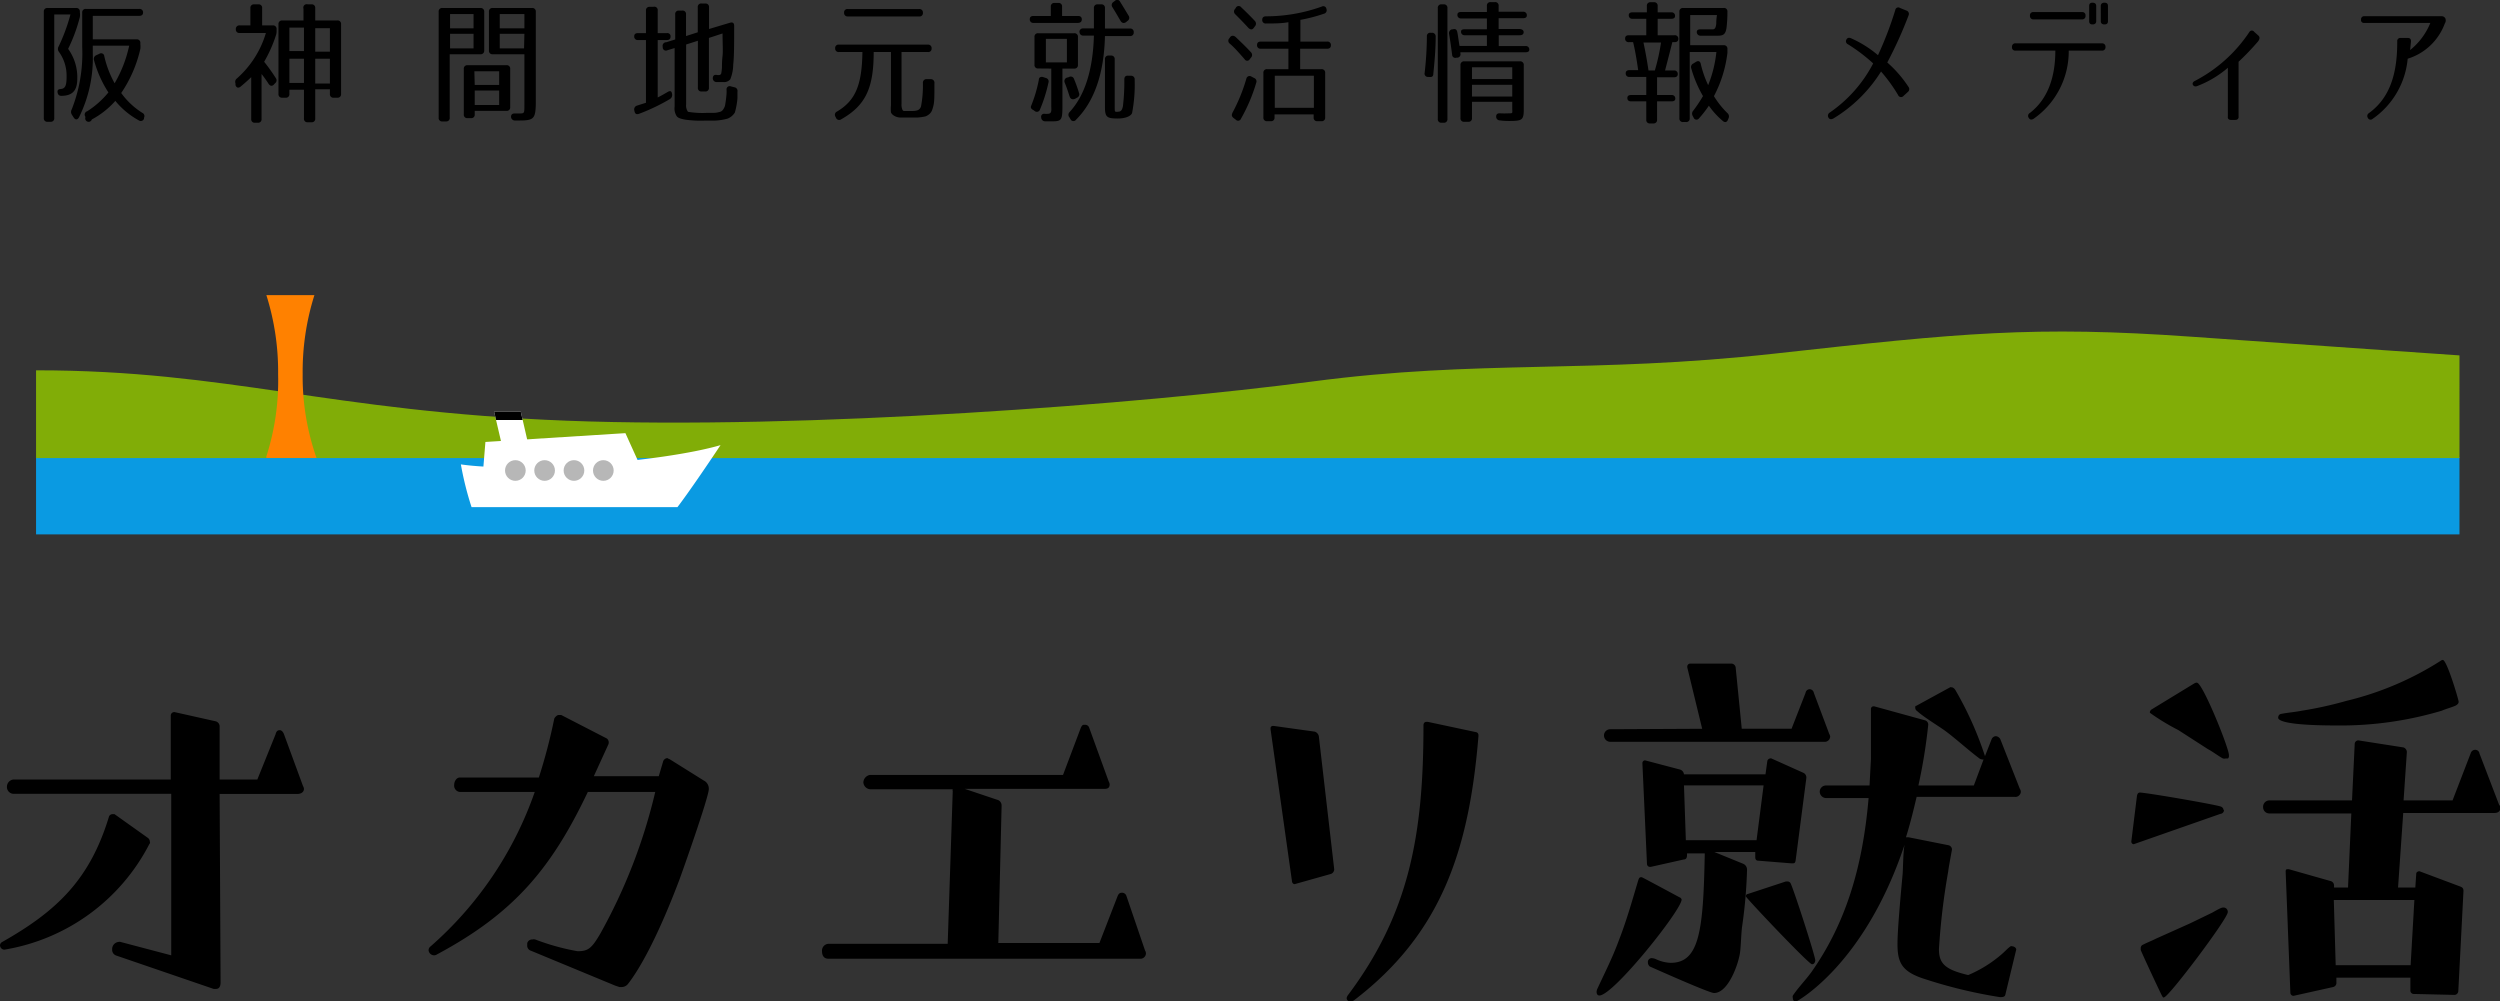 <svg xmlns="http://www.w3.org/2000/svg" viewBox="0 0 212.86 85.27"><rect x="0" y="0" width="212.86" height="85.27" fill="#333333" stroke="none"/><defs><style>.cls-1{fill:#0a9ae2;}.cls-2{fill:#81ad07;}.cls-3{fill:#ff8100;}.cls-4{fill:#fff;}.cls-5{fill:#b7b7b7;}</style></defs><path d="M212.78,68.51l-1.67-4.36a.36.36,0,0,0-.35-.31.41.41,0,0,0-.4.31l-1.54,4h-4.17l.28-4.12a.43.43,0,0,0-.28-.39l-3.84-.6h0a.31.31,0,0,0-.32.28l-.23,4.83h-7.06a.54.54,0,0,0-.51.56.53.53,0,0,0,.51.55h7l-.28,6.31v0h-1.19v-.16a.39.39,0,0,0-.32-.4l-3.52-1h-.12c-.08,0-.16,0-.16.2l.4,10.3a.27.27,0,0,0,.27.28h0l3.37-.75a.36.36,0,0,0,.28-.4l0-.4h6.3l0,1.07a.29.29,0,0,0,.32.32l3.45.08a.34.34,0,0,0,.31-.32l.44-8.52c0-.24-.08-.31-.28-.39L206,74.18h0c-.12,0-.27.08-.27.2l-.08,1.19h-1.47l.44-6.35h7.76c.44,0,.52-.27.52-.47A.57.57,0,0,0,212.78,68.51Zm-7.21,8.12-.32,5.55h-6.38l-.16-5.55ZM137.12,62.09a.53.53,0,0,0-.55.52.54.54,0,0,0,.55.55h18.19a.47.47,0,0,0,.44-.2.58.58,0,0,0,.08-.23.57.57,0,0,0-.08-.24L154.44,59a.38.38,0,0,0-.36-.32.37.37,0,0,0-.35.32l-1.19,3.05H148.3l-.52-5.23a.38.38,0,0,0-.36-.32H143.9a.26.26,0,0,0-.24.24v.08l1.27,5.23ZM199,61.77a30.06,30.06,0,0,0,8.91-1.26c.36-.16.84-.28,1.19-.44.12-.08.24-.16.24-.32s-1-3.56-1.35-3.56a.36.36,0,0,0-.19.08,26.32,26.32,0,0,1-8,3.4,32.34,32.34,0,0,1-3.8.84c-.6.12-1.19.16-1.75.27a.29.29,0,0,0-.27.28C193.92,61.22,194,61.77,199,61.77ZM154.28,82.1c.24,0,.28-.27.28-.35-.08-.6-1.83-6-2.1-6.54a.3.3,0,0,0-.28-.16h-.12l-3.25,1.07c-.08,0-.16.08-.16.2S154,82.1,154.28,82.1Zm-5.87-8.56-2.45-1h3.49l0,.32V73c0,.16.08.28.23.28l2.86.23c.23,0,.31,0,.35-.27l.91-7v-.08a.45.45,0,0,0-.23-.35l-2.74-1.23a.15.15,0,0,0-.12,0,.28.28,0,0,0-.23.2l-.16,1.15h-6.94a.48.48,0,0,0-.31-.4l-3-.79h0a.23.23,0,0,0-.23.24l.39,8.59a.26.26,0,0,0,.24.24h.08l2.81-.63c.24,0,.28-.2.28-.4v-.12h1.51c-.12,6.54-.44,9.32-2.9,9.32a3.27,3.27,0,0,1-1.19-.28,1,1,0,0,0-.43-.12.32.32,0,0,0-.32.36.43.43,0,0,0,.16.35c.63.28,5.07,2.26,5.47,2.26,1.23,0,2.1-2.53,2.22-3.49.08-.71.08-1.38.16-2.1a41.22,41.22,0,0,0,.43-4.91A.54.54,0,0,0,148.41,73.54Zm-4.87-2-.16-4.67h6.78l-.6,4.67ZM59.91,66.45,57,64.63c-.08,0-.12-.08-.2-.08a.41.41,0,0,0-.35.32l-.36,1.22H50.56l1.23-2.69a.43.43,0,0,0-.12-.52l-3.88-2s-.12,0-.24,0-.32.2-.36.32a46.71,46.71,0,0,1-1.31,5H39.15c-.28,0-.48.32-.48.64a.54.54,0,0,0,.48.59h6.38a31,31,0,0,1-8.88,13.16.41.41,0,0,0-.16.32.48.48,0,0,0,.48.43.43.43,0,0,0,.24-.08c6.5-3.48,9.71-7.25,12.84-13.83h5.74a46.55,46.55,0,0,1-4.67,12.05c-.76,1.31-1.07,1.51-1.95,1.51a19.6,19.6,0,0,1-3.6-1,.51.51,0,0,0-.24,0,.43.43,0,0,0-.44.32v.16a.45.45,0,0,0,.32.48l1.23.51,5.94,2.46.36.12a1.73,1.73,0,0,0,.2,0,.69.69,0,0,0,.51-.24c.88-1.11,2.42-3.69,4.36-8.8.24-.63,2.54-7.13,2.54-7.81A.77.77,0,0,0,59.91,66.45Zm52-4.16-3.45-.48h-.08a.19.19,0,0,0-.2.2v.08L110,75c0,.16.11.28.23.28l3.09-.87a.42.42,0,0,0,.28-.4l-1.31-11.33A.52.52,0,0,0,111.93,62.29Zm-16,14a.39.39,0,0,0-.39-.28c-.08,0-.24,0-.36.28l-1.55,4H85l.28-11.65v-.08a.5.5,0,0,0-.39-.47l-2.74-.92H93.92c.28,0,.56,0,.56-.39a.57.57,0,0,0-.08-.24l-1.67-4.6a.36.36,0,0,0-.31-.23h-.08c-.12,0-.2,0-.32.27l-1.51,4H74.07a.68.68,0,0,0-.56.63.63.63,0,0,0,.56.59h7.05a.24.24,0,0,0,0,.16l-.43,13H70.54a.58.58,0,0,0-.55.63c0,.36.15.64.55.64H97.05a.47.47,0,0,0,.52-.44.51.51,0,0,0-.08-.27ZM143,76.4s-3.17-1.71-3.21-1.71h-.08c-.16,0-.2.2-.24.32-.52,1.74-1,3.45-1.67,5.15-.51,1.39-1.18,2.7-1.78,4a.74.74,0,0,0-.08.28c0,.2.08.32.24.32,1.19,0,7-7.29,7-8.17A.27.27,0,0,0,143,76.4ZM125.64,62.33l-4.08-.87h-.08c-.2,0-.28.12-.28.31,0,9.24-1.19,16-6.46,23a.68.68,0,0,0-.08.2.31.31,0,0,0,.32.31.64.64,0,0,0,.32-.12c7.41-5.66,9.78-12.76,10.58-22.46v-.08A.26.26,0,0,0,125.64,62.33ZM12.76,71.68a.42.42,0,0,0-.2-.36l-2.81-2s-.08,0-.16,0a.32.32,0,0,0-.32.24c-1.62,5.31-4.4,8-9.11,10.66a.34.34,0,0,0-.16.28.39.39,0,0,0,.36.36,17,17,0,0,0,12.36-9A.15.15,0,0,0,12.76,71.68Zm176.56,5.59c-.12,0-.2,0-.95.43l-1.9.92-2.9,1.3c-.39.2-.83.36-1.19.56a.33.33,0,0,0-.11.28v.12c0,.07,1.7,3.72,1.82,3.92s.08.12.16.12c.39,0,5.43-6.7,5.43-7.25A.36.36,0,0,0,189.32,77.27Zm0-8.32v0a.34.34,0,0,0-.24-.28c-.63-.2-5.9-1.11-6.85-1.19-.2,0-.24.12-.28.28l-.48,3.88a.22.22,0,0,0,.2.24h0l7.37-2.58A.34.34,0,0,0,189.36,69Zm-19-6a.47.47,0,0,0-.4-.27.42.42,0,0,0-.35.27l-.56,1.43a29.12,29.12,0,0,0-2.5-5.59c-.07-.12-.19-.27-.35-.27a.15.15,0,0,0-.12,0l-2.89,1.58c-.08,0-.08.08-.08.16a.34.34,0,0,0,.16.28c.55.51,1.74,1.22,2.41,1.7,1,.75,1.9,1.59,2.9,2.34a.49.49,0,0,0,.23.08.15.15,0,0,0,.12,0l-.83,2.22h-4.72a45.91,45.91,0,0,0,.84-5.19.38.38,0,0,0-.28-.36l-4.32-1.19h-.08a.22.22,0,0,0-.2.24v4.24l-.12,2.26h-3.68a.53.53,0,0,0-.56.51.55.55,0,0,0,.56.56h3.6c-.51,6-2,10.74-4.87,14.82-.52.71-1.11,1.3-1.58,2a.3.3,0,0,0,0,.2c0,.31.23.31.27.31s5.83-3.09,9.24-13.35c-.12.67-.12,1.82-.16,2.46-.32,3.44-.44,5.11-.44,6,0,1.62.4,2.38,2.42,3a41.11,41.11,0,0,0,6.3,1.51c.2,0,.44,0,.47-.24l.92-3.81v0c0-.16-.2-.28-.36-.28a.15.15,0,0,0-.12,0c-.24.16-.51.47-.75.67a10.66,10.66,0,0,1-2.86,1.78c-2-.47-2.49-1-2.49-2.21a57.69,57.69,0,0,1,.79-6.62c0-.16.32-1.83.32-1.87a.38.38,0,0,0-.28-.35l-3.41-.68c-.12,0-.2,0-.23,0,.35-1.11.63-2.25.91-3.44h8.36a.45.45,0,0,0,.43-.2.4.4,0,0,0,0-.48Zm16.69-4.83a.68.68,0,0,0-.2.08l-3.64,2.22a.34.34,0,0,0-.12.2s0,0,0,.07a18.65,18.65,0,0,0,2.42,1.47l2.53,1.63c.44.23.83.55,1.27.79a.51.51,0,0,0,.24,0c.08,0,.16,0,.19,0a.29.29,0,0,0,.08-.24C189.87,63.88,187.54,58.13,187.06,58.13ZM24.17,62.49c-.12-.28-.27-.32-.35-.32s-.28,0-.36.36l-1.55,3.84H18.7V61.81a.46.46,0,0,0-.31-.39l-3.53-.79a.3.3,0,0,0-.32.27l0,5.47H1.15A.62.62,0,0,0,.59,67a.58.58,0,0,0,.56.59H14.58l0,13.75L10.26,80.2a.24.24,0,0,0-.16,0,.61.61,0,0,0-.55.64.51.51,0,0,0,.32.51l8.32,2.85a1.73,1.73,0,0,0,.2,0c.23,0,.39-.15.39-.55L18.7,67.6h6.62c.32,0,.56-.16.56-.44a.53.53,0,0,0-.08-.23Zm-18.5-56A3.46,3.46,0,0,0,5,4.39a.41.41,0,0,1,0-.45A15.61,15.61,0,0,0,6,1.23H4.62v8.82a.29.29,0,0,1-.32.32H4.05a.29.29,0,0,1-.32-.32V1A.29.29,0,0,1,4.05.68H6.48A.29.29,0,0,1,6.8,1v.06a1.27,1.27,0,0,1,0,.39,13.82,13.82,0,0,1-1,2.71A4.12,4.12,0,0,1,6.58,6.7c0,1-.4,1.46-1.37,1.46-.17,0-.28-.1-.31-.3s.08-.28.31-.28H5.08C5.52,7.58,5.67,7.38,5.67,6.53Zm1.73,3A7.61,7.61,0,0,0,9.23,7.87,9.81,9.81,0,0,1,8,5.11a.34.34,0,0,1,.2-.41l.26-.12a.27.27,0,0,1,.42.21,8.67,8.67,0,0,0,.88,2.3A10.86,10.86,0,0,0,11,3.89H7.9v.69A11.33,11.33,0,0,1,6.72,10c-.13.22-.31.22-.45,0l-.16-.25a.43.43,0,0,1,0-.44A13,13,0,0,0,7,4V1.08A.29.29,0,0,1,7.33.76h4.52a.29.29,0,0,1,.33.32c0,.18-.12.27-.33.27H7.9v2h3.73a.29.29,0,0,1,.32.32v.1a1.67,1.67,0,0,1,0,.39,11,11,0,0,1-1.63,3.76,6.44,6.44,0,0,0,1.8,1.69.3.3,0,0,1,.14.42l0,.08a.29.29,0,0,1-.44.14,6.79,6.79,0,0,1-2-1.66,7.17,7.17,0,0,1-2,1.58A.28.28,0,0,1,7.27,10l0-.06A.3.3,0,0,1,7.4,9.48ZM21.64.37H22a.29.29,0,0,1,.32.32V2.16h.91a.3.3,0,0,1,.32.33v.14a1.06,1.06,0,0,1-.06.39,11.52,11.52,0,0,1-1,2.24,15.38,15.38,0,0,1,1,1.4.31.31,0,0,1-.07.43l-.1.11c-.16.16-.32.13-.45-.06a10.18,10.18,0,0,0-.6-.84v3.83a.29.29,0,0,1-.33.32h-.22a.29.29,0,0,1-.33-.32V6.57c-.26.25-.56.52-.91.81-.19.15-.36.09-.43-.14l0-.14a.36.36,0,0,1,.12-.42,8.29,8.29,0,0,0,2.47-3.87H20.4a.29.29,0,0,1-.32-.32.3.3,0,0,1,.32-.33h.92V.69A.29.29,0,0,1,21.64.37ZM28.09,8v-.4H26.84v2.49a.29.29,0,0,1-.32.32H26.2a.29.29,0,0,1-.32-.32V7.64H24.64V8a.29.29,0,0,1-.32.32H24A.29.29,0,0,1,23.71,8v-6A.3.3,0,0,1,24,1.74h1.84v-1A.29.29,0,0,1,26.2.37h.32a.29.29,0,0,1,.32.32V1.74h1.88a.29.29,0,0,1,.32.32V8a.29.29,0,0,1-.32.32h-.31A.29.29,0,0,1,28.09,8ZM25.88,2.35H24.64v2h1.24ZM24.64,5V7.06h1.24V5Zm2.2-2.6v2h1.25v-2Zm0,4.71h1.25V5H26.84ZM38,10.34h-.33a.29.29,0,0,1-.32-.33V1a.29.29,0,0,1,.32-.32H40.9a.3.3,0,0,1,.33.32V4.3a.3.3,0,0,1-.33.32H38.29V10A.29.29,0,0,1,38,10.34Zm.32-7.93h2V1.2h-2Zm0,.47V4.12h2V2.88Zm1.49,2.67h3.31a.29.29,0,0,1,.32.32V9.12a.29.29,0,0,1-.32.32h-2.7v.3a.29.29,0,0,1-.32.32h-.29a.29.29,0,0,1-.32-.32V5.87A.29.29,0,0,1,39.78,5.55Zm.61,1.68h2.08V6.07H40.39Zm0,.48V8.94h2.08V7.71Zm3.89,2.55c-.05,0-.18,0-.44,0a.33.33,0,0,1-.36-.31c0-.18.09-.29.32-.29h.37c.46,0,.45,0,.45-.75V4.62h-2.7a.29.29,0,0,1-.32-.32V1a.29.29,0,0,1,.32-.32h3.35a.29.29,0,0,1,.32.32V8.88C45.59,10.07,45.45,10.26,44.28,10.26Zm.34-7.85V1.2H42.55V2.41Zm0,.47H42.55V4.12h2.07ZM56,.9V2.82h.78a.27.27,0,0,1,.31.32c0,.18-.12.27-.32.27H56V8.3c.24-.12.51-.27.83-.46s.37,0,.4.2v0a.41.41,0,0,1-.2.4,16.72,16.72,0,0,1-2.62,1.25c-.22.08-.36,0-.39-.25v0A.34.34,0,0,1,54.21,9L55,8.75V3.41h-.69A.29.29,0,0,1,54,3.09c0-.18.11-.27.32-.27H55V.9A.29.29,0,0,1,55.3.58h.33A.29.29,0,0,1,56,.9Zm.72,2.7.77-.24V1.23A.29.29,0,0,1,57.76.9h.33a.29.29,0,0,1,.32.33V3.07l1-.32V.62A.29.29,0,0,1,59.75.3h.3a.29.29,0,0,1,.32.32V2.47l1.77-.53c.23-.07.37,0,.37.26v.06c0,1.47,0,2.53-.08,3.23a3.49,3.49,0,0,1-.25,1.26.68.68,0,0,1-.56.24c-.21,0-.42,0-.62,0a.33.33,0,0,1-.31-.31c0-.22.11-.34.34-.3s.33,0,.38-.13a4.72,4.72,0,0,0,.06-.48c0-.22,0-.57.05-1s0-1.1,0-1.92l-1.16.38V7.47a.29.29,0,0,1-.32.32h-.3a.29.29,0,0,1-.32-.32v-4l-1,.32V8.9a.9.9,0,0,0,.16.62,7.46,7.46,0,0,0,1.6.09h.58a1.67,1.67,0,0,0,.47-.07.48.48,0,0,0,.33-.2A1.21,1.21,0,0,0,61.73,9a9.84,9.84,0,0,0,.13-1,2.58,2.58,0,0,0,0-.37.27.27,0,0,1,.36-.28l.3.08a.31.31,0,0,1,.27.37l0,.55a6.2,6.2,0,0,1-.22,1.23,1.29,1.29,0,0,1-.62.52,4.81,4.81,0,0,1-1.12.17H60a9.6,9.6,0,0,1-1.64-.08c-.46-.08-.66-.17-.75-.31a1.18,1.18,0,0,1-.17-.79v-5l-.62.19A.27.27,0,0,1,56.43,4V4A.31.31,0,0,1,56.67,3.6ZM76.83,9.33c.08.16.11.11.34.12h.47c.46,0,.67-.08.78-.39a9.75,9.75,0,0,0,.16-2,.3.3,0,0,1,.35-.32l.33,0a.3.3,0,0,1,.3.35c0,.19,0,.35,0,.49,0,.39,0,1-.06,1.3a3.16,3.16,0,0,1-.15.53.81.81,0,0,1-.23.31,1.13,1.13,0,0,1-.32.19,4.41,4.41,0,0,1-.73.1h-.47q-.61,0-.9,0c-.47,0-.8-.28-.84-.45a2.94,2.94,0,0,1,0-.59V4.43H74.39c0,3.11-.71,4.56-2.77,5.73a.29.29,0,0,1-.44-.13l-.05-.1a.3.3,0,0,1,.13-.43c1.57-.93,2.13-2.24,2.17-5.07h-2a.29.29,0,0,1-.32-.32.28.28,0,0,1,.32-.31H79a.29.29,0,0,1,.32.32.28.28,0,0,1-.32.31H76.76V8.85A1.08,1.08,0,0,0,76.83,9.33Zm1.75-8.24a.28.28,0,0,1-.32.31H72.19a.29.29,0,0,1-.32-.32.28.28,0,0,1,.32-.31h6.07A.29.29,0,0,1,78.58,1.09Zm13.53.56c0,.19-.12.3-.33.3H88a.29.29,0,0,1-.32-.32c0-.18.11-.27.32-.27h1.47V.57a.29.29,0,0,1,.32-.32h.32a.29.29,0,0,1,.32.32v.79h1.37C92,1.36,92.11,1.47,92.11,1.65ZM87.8,9a11.71,11.71,0,0,0,.65-2.2c0-.22.18-.3.39-.23l.21.07a.3.3,0,0,1,.22.39,12.75,12.75,0,0,1-.72,2.29.28.28,0,0,1-.43.15L88,9.38C87.79,9.28,87.73,9.16,87.8,9Zm.6-3.17a.29.29,0,0,1-.32-.32V3.15a.29.29,0,0,1,.32-.32h3.06a.29.29,0,0,1,.32.32V5.52a.29.29,0,0,1-.32.32h-1V9c0,1.19-.06,1.33-.84,1.33l-.65,0a.34.34,0,0,1-.32-.34.25.25,0,0,1,.29-.3,1.12,1.12,0,0,0,.27,0c.38,0,.3-.35.3-.66V5.84Zm.65-.52h1.79v-2H89.05Zm2,2.85c-.12-.4-.26-.79-.39-1.11a.32.32,0,0,1,.15-.43L91,6.57a.29.29,0,0,1,.44.14,11.85,11.85,0,0,1,.43,1.2.31.31,0,0,1-.17.41l-.16.09C91.29,8.51,91.13,8.43,91.06,8.17Zm.86-5.42a.29.29,0,0,1,.32-.32h.91V.69a.29.29,0,0,1,.32-.32h.3a.29.29,0,0,1,.32.32V2.43h2.13a.29.29,0,0,1,.32.32.29.29,0,0,1-.32.32H94.08c-.07,3.13-.89,5.56-2.46,7.12a.27.27,0,0,1-.45,0L91.06,10a.33.33,0,0,1,0-.45c1.32-1.42,2-3.63,2.08-6.52h-.91A.29.29,0,0,1,91.92,2.75Zm3.27,6.77c.24,0,.35-.09.43-.46a17.62,17.62,0,0,0,.12-2.29c0-.23.12-.34.34-.31l.24,0a.3.3,0,0,1,.3.35,12.77,12.77,0,0,1-.22,2.82c-.08.25-.54.47-1.21.47-.94,0-1.1-.11-1.1-1V5.05a.29.29,0,0,1,.32-.32h.19a.29.29,0,0,1,.32.32V9C94.92,9.56,94.88,9.52,95.19,9.52Zm.17-7.83c-.24-.42-.45-.77-.63-1.06a.31.31,0,0,1,.08-.45l.13-.1a.27.27,0,0,1,.44.08c.24.38.48.78.72,1.18a.31.31,0,0,1-.09.45l-.13.11C95.7,2,95.51,2,95.36,1.69Zm9.91,1.52c.48.46.92.88,1.26,1.26a.32.32,0,0,1,0,.44l-.11.14a.25.25,0,0,1-.44,0c-.45-.51-.87-1-1.29-1.35a.3.3,0,0,1,0-.44l.06-.09C104.87,3,105.07,3,105.27,3.21Zm-.35,6.45a14.72,14.72,0,0,0,1.21-2.95.28.28,0,0,1,.43-.18l.23.12a.31.31,0,0,1,.18.41,14.36,14.36,0,0,1-1.3,3.06.26.26,0,0,1-.44.08l-.2-.15C104.88,9.92,104.85,9.8,104.92,9.66Zm1.35-7.31c-.39-.43-.75-.79-1.1-1.14a.31.31,0,0,1,0-.44l.06-.09a.27.27,0,0,1,.46-.05q.66.62,1.17,1.17a.33.33,0,0,1,0,.45l-.09.12C106.64,2.55,106.45,2.55,106.27,2.35ZM107.8,2a.29.29,0,0,1-.33-.31c0-.19.11-.3.32-.3a14.08,14.08,0,0,0,4.75-.83.27.27,0,0,1,.4.21v0a.3.3,0,0,1-.22.4,13.37,13.37,0,0,1-2,.52V3.54H113a.29.29,0,0,1,.32.32c0,.18-.11.29-.32.29h-2.3V5.89h1.81a.29.29,0,0,1,.32.32V10a.29.29,0,0,1-.32.32h-.34a.29.29,0,0,1-.32-.32V9.74h-3.33V10a.29.29,0,0,1-.32.32h-.31a.29.29,0,0,1-.32-.32V6.21a.29.29,0,0,1,.32-.32h1.81V4.15h-2.35a.29.29,0,0,1-.32-.32c0-.19.11-.29.32-.29h2.35V1.89C109.11,2,108.47,2,107.8,2Zm4.07,7.18V6.45h-3.33V9.18Zm10.37-6.09c0,1.07-.09,2.11-.2,3.19q0,.33-.36.27l-.1,0a.28.28,0,0,1-.28-.35,28.2,28.2,0,0,0,.19-3.1.28.28,0,0,1,.32-.31h.11A.3.3,0,0,1,122.24,3.09Zm1-2.4v9.44a.29.29,0,0,1-.32.32h-.18a.29.29,0,0,1-.32-.32V.69a.29.29,0,0,1,.32-.32h.18A.29.29,0,0,1,123.24.69Zm6.49,2.05c0,.17-.12.26-.32.26h-1.8v.92h2.28a.29.29,0,0,1,.32.32c0,.14-.12.21-.32.21h-5.55a.28.28,0,0,1,0,.08.29.29,0,0,1-.24.38l-.09,0a.27.27,0,0,1-.37-.25c-.08-.61-.16-1.2-.26-1.77a.33.33,0,0,1,.24-.39l.07,0c.21-.07.34,0,.39.23s.11.72.19,1.18h2.33V3h-1.88a.29.29,0,0,1-.32-.32c0-.13.11-.19.32-.19h1.88V1.57h-2.19a.29.29,0,0,1-.32-.32c0-.15.11-.23.32-.23h2.19V.5a.29.29,0,0,1,.32-.32h.36a.29.29,0,0,1,.32.32V1h2.08a.29.29,0,0,1,.32.32c0,.15-.11.23-.32.23h-2.08v.92h1.8C129.61,2.49,129.73,2.58,129.73,2.74ZM125,10.37h-.33a.29.29,0,0,1-.32-.32V5.55a.3.3,0,0,1,.32-.33h4.75a.3.3,0,0,1,.32.33V9.3c0,.91-.13,1-1.21,1-.2,0-.49,0-.82-.05a.31.31,0,0,1-.32-.33c0-.2.12-.29.34-.27a6.85,6.85,0,0,0,.71,0c.4,0,.32,0,.32-.43V8.67h-3.43v1.38A.29.29,0,0,1,125,10.37Zm.33-3.64h3.43v-1h-3.43Zm0,.49v1h3.43v-1ZM141.77,6h.76a.29.29,0,0,1,.32.32c0,.17-.12.26-.32.26h-1.44V8.09h1.23a.29.29,0,0,1,.32.32c0,.14-.11.22-.32.22h-1.23v1.56a.29.29,0,0,1-.32.32h-.28a.29.29,0,0,1-.32-.32V8.63h-1.29c-.2,0-.32-.09-.32-.28s.12-.26.32-.26h1.29V6.55h-1.42a.29.29,0,0,1-.33-.32c0-.17.12-.26.33-.26h.73c-.14-1-.28-1.77-.43-2.38h-.36a.29.29,0,0,1-.32-.32c0-.18.11-.27.32-.27h1.48V1.6H139a.29.29,0,0,1-.32-.32c0-.15.12-.23.32-.23h1.22V.51a.29.29,0,0,1,.32-.32h.28a.29.29,0,0,1,.32.32v.54h1.16a.29.29,0,0,1,.32.32c0,.15-.11.23-.32.23h-1.16V3h1.44a.29.29,0,0,1,.32.32c0,.17-.12.27-.32.27h-.19C142.2,4.34,142,5.12,141.77,6Zm-.34-2.38h-1.5c.17.78.31,1.57.43,2.38h.54A17.19,17.19,0,0,0,141.43,3.59Zm4.51,4.58a7.34,7.34,0,0,0,1.14,1.43.37.37,0,0,1,.1.43l-.05.12c-.08.22-.25.28-.43.13A6.74,6.74,0,0,1,145.5,9a9.81,9.81,0,0,1-.85,1.09.26.26,0,0,1-.45-.08l-.08-.15a.38.38,0,0,1,.06-.45A12.08,12.08,0,0,0,145,8.18a10.15,10.15,0,0,1-1-2.36.33.33,0,0,1,.17-.41l.23-.14c.2-.13.36-.06.41.17a8.76,8.76,0,0,0,.63,1.81,10.4,10.4,0,0,0,.7-2.82h-2.27v5.64a.29.29,0,0,1-.32.32h-.24a.29.29,0,0,1-.32-.32V1a.29.29,0,0,1,.32-.32h3.45a.28.28,0,0,1,.32.28A11.39,11.39,0,0,1,147,2.39c-.08.49-.24.65-.71.65l-1.49,0a.31.31,0,0,1-.33-.32c0-.16.13-.23.34-.22.52,0,.78,0,1,0s.28-.16.32-.49c0-.12,0-.36.06-.73h-2.28V3.85h2.85a.29.29,0,0,1,.32.32V4.5A10.55,10.55,0,0,1,145.94,8.17ZM162.5,1.32a35.15,35.15,0,0,1-1.81,4,10.1,10.1,0,0,1,1.8,2.07.31.31,0,0,1-.06.45l-.36.33a.27.27,0,0,1-.46-.08,13.53,13.53,0,0,0-1.45-2,12.25,12.25,0,0,1-4.06,4c-.19.1-.34.07-.42-.08a.31.31,0,0,1,.12-.43,11.53,11.53,0,0,0,3.69-4.18,14.37,14.37,0,0,0-2.15-1.63.28.28,0,0,1-.13-.4c.08-.15.21-.19.4-.11a9.42,9.42,0,0,1,2.29,1.44A30.39,30.39,0,0,0,161.37.86a.26.26,0,0,1,.41-.18l.54.22A.3.3,0,0,1,162.5,1.32ZM179.27,4h0a.28.28,0,0,1-.31.31h-2.82a7,7,0,0,1-3,5.81c-.17.1-.31.08-.4-.08a.28.28,0,0,1,.09-.42C174.41,8.4,175,6.48,175,4.31h-3.39a.27.27,0,0,1-.3-.31h0a.28.28,0,0,1,.32-.31H179A.28.28,0,0,1,179.27,4Zm-1.7-2.66a.28.28,0,0,1-.31.31h-4.11a.28.28,0,0,1-.31-.31.27.27,0,0,1,.31-.31h4.11A.27.27,0,0,1,177.57,1.33Zm.91.46c0,.19-.12.28-.31.28h0c-.2,0-.29-.09-.29-.28V.51c0-.19.09-.28.29-.28h0c.19,0,.31.09.31.28Zm1,0c0,.19-.09.28-.3.28h0c-.19,0-.31-.09-.31-.28V.51c0-.19.12-.28.31-.28h0c.21,0,.3.09.3.28Zm10.86,8.41h-.39c-.19,0-.29-.11-.26-.29V5.77a8.76,8.76,0,0,1-2.62,1.56c-.17.07-.3,0-.36-.11s0-.25.17-.33a12.46,12.46,0,0,0,4.65-4.18.24.24,0,0,1,.4,0l.37.33c.13.13.11.31-.07.52a21.49,21.49,0,0,1-1.63,1.7V9.91A.24.24,0,0,1,190.32,10.2ZM208.16,2A4.9,4.9,0,0,1,205,5,7,7,0,0,1,202,10.13a.25.25,0,0,1-.39-.09h0a.29.29,0,0,1,.09-.41c1.88-1.36,2.42-3.54,2.41-6.11a.26.26,0,0,1,.28-.29H205c.2,0,.29.1.28.3l-.07.73a5.71,5.71,0,0,0,1.72-2.31h-5.63a.24.24,0,0,1-.27-.29v0a.26.26,0,0,1,.29-.28h6.55a.36.36,0,0,1,.34.19l0,0A.47.47,0,0,1,208.16,2Z"/><rect class="cls-1" x="3.07" y="38.94" width="206.34" height="6.56"/><path class="cls-2" d="M3.07,39V31.53c16.44,0,24.82,3.5,45.17,4.29s49.07-1.43,63.44-3.33,23.69-.64,39.49-2.39,22-2.38,35.43-1.43,22.81,1.59,22.81,1.59V39Z"/><path class="cls-3" d="M25.77,31.86a21.63,21.63,0,0,1,1-6.73H22.68a21.63,21.63,0,0,1,1,6.73,21.1,21.1,0,0,1-1,7v.13h4.27A20.84,20.84,0,0,1,25.77,31.86Z"/><path class="cls-4" d="M40.15,43.18H57.68s1-1.27,3.67-5.28c-5,1.46-17.12,2.37-22.11,1.64A27,27,0,0,0,40.15,43.18Z"/><polygon class="cls-4" points="53.25 36.88 41.33 37.63 41.07 40.82 55.04 40.83 53.25 36.88"/><circle class="cls-5" cx="43.88" cy="40.06" r="0.88"/><circle class="cls-5" cx="46.37" cy="40.06" r="0.88"/><circle class="cls-5" cx="48.87" cy="40.06" r="0.88"/><circle class="cls-5" cx="51.37" cy="40.06" r="0.88"/><polygon class="cls-4" points="45.23 38.91 42.97 38.91 42.07 35.05 44.34 35.05 45.23 38.91"/><path d="M44.34,35.05H42.07l.17.71H44.5Z"/></svg>